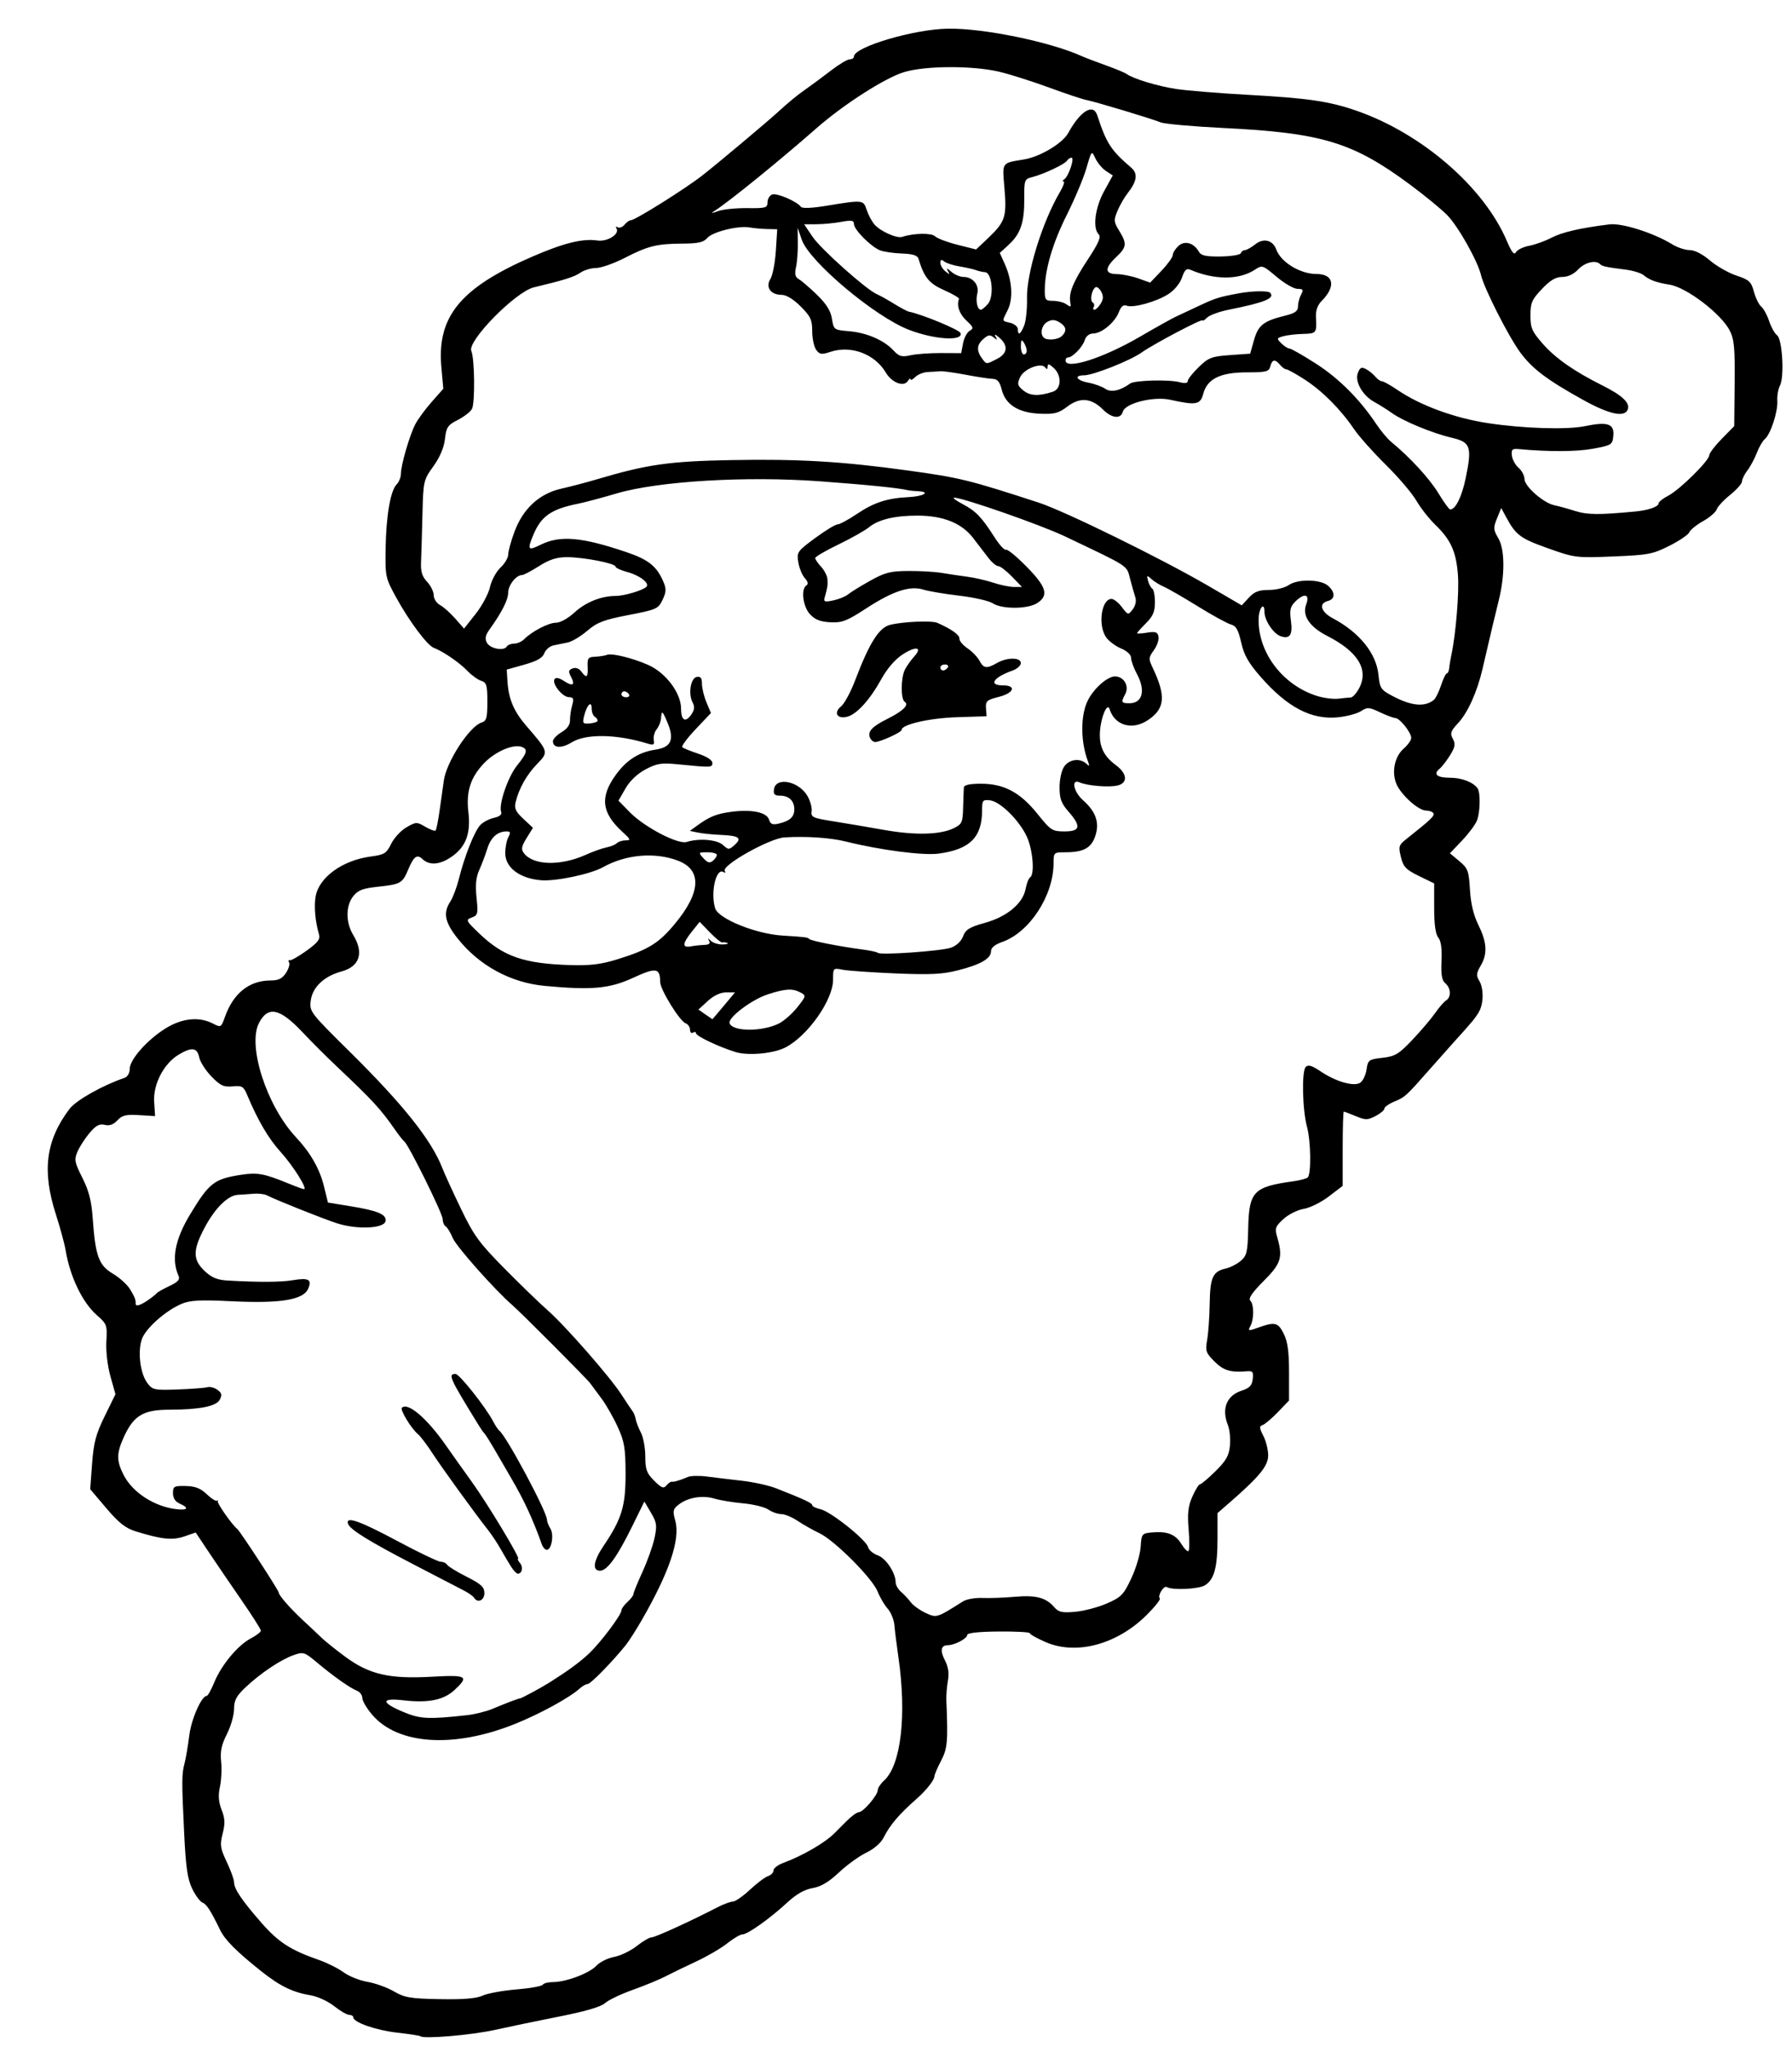<?xml version="1.0" encoding="UTF-8" standalone="no"?>
<!-- Created with Inkscape (http://www.inkscape.org/) -->

<svg
   xmlns:dc="http://purl.org/dc/elements/1.1/"
   xmlns:cc="http://creativecommons.org/ns#"
   xmlns:rdf="http://www.w3.org/1999/02/22-rdf-syntax-ns#"
   xmlns:svg="http://www.w3.org/2000/svg"
   xmlns="http://www.w3.org/2000/svg"
   xmlns:sodipodi="http://sodipodi.sourceforge.net/DTD/sodipodi-0.dtd"
   xmlns:inkscape="http://www.inkscape.org/namespaces/inkscape"
   id="svg2"
   version="1.1"
   inkscape:version="0.91 r13843"
   width="750.581"
   height="857.074"
   viewBox="0 0 750.581 857.074"
   sodipodi:docname="Santa_profile_BW.svg">
  <title
     id="title4451">Santa_profile_BW</title>
  <defs
     id="defs6" />
  <sodipodi:namedview
     pagecolor="#ffffff"
     bordercolor="#666666"
     borderopacity="1"
     objecttolerance="10"
     gridtolerance="10"
     guidetolerance="10"
     inkscape:pageopacity="0"
     inkscape:pageshadow="2"
     inkscape:window-width="1387"
     inkscape:window-height="967"
     id="namedview4"
     showgrid="false"
     fit-margin-top="12"
     fit-margin-left="20"
     fit-margin-right="4"
     fit-margin-bottom="4"
     inkscape:zoom="0.75785828"
     inkscape:cx="332.09109"
     inkscape:cy="480.21601"
     inkscape:window-x="0"
     inkscape:window-y="0"
     inkscape:window-maximized="0"
     inkscape:current-layer="svg2" />
  <path
     style="fill:#000000"
     d="m 176.036,852.644 c -0.25,-0.25 -4.604,-0.92 -9.674,-1.489 -8.885,-0.996 -18.401,-4.321 -18.401,-6.429 0,-0.559 -0.765,-1.017 -1.701,-1.017 -0.935,0 -3.763,-1.639 -6.284,-3.642 -2.521,-2.003 -6.894,-4.033 -9.719,-4.51 -7.689,-1.299 -12.896,-3.823 -20.759,-10.063 -10.383,-8.24 -15.269,-13.139 -17.315,-17.36 -3.916,-8.08 -5.672,-10.798 -7.41,-11.465 -0.995,-0.382 -2.926,-3.005 -4.29,-5.829 -1.951,-4.038 -2.667,-9.005 -3.351,-23.255 -1.062,-22.104 -1.045,-24.609 0.2,-29.354 0.54,-2.06 1.409,-7.204 1.929,-11.431 0.85,-6.904 5.134,-16.647 7.324,-16.66 0.459,-0.002 1.884,-2.557 3.167,-5.676 2.993,-7.278 9.87,-15.552 15.277,-18.378 2.329,-1.218 4.235,-2.687 4.235,-3.265 0,-0.578 -3.648,-6.322 -8.106,-12.765 -4.458,-6.443 -10.6,-15.454 -13.648,-20.023 l -5.541,-8.309 -4.77,1.643 c -4.969,1.712 -9.457,1.246 -20.311,-2.11 -4.304,-1.331 -7.103,-3.53 -12.339,-9.694 l -6.772,-7.973 0.793,-10.711 c 0.651,-8.793 1.599,-12.353 5.291,-19.885 l 4.497,-9.174 -2.108,-7.514 c -1.226,-4.371 -1.937,-10.489 -1.699,-14.627 0.392,-6.799 0.214,-7.284 -4.026,-11.007 -5.998,-5.266 -11.196,-16.077 -13.038,-27.115 -0.455,-2.73 -2.282,-9.47 -4.059,-14.979 -5.9,-18.288 -4.288,-30.943 5.626,-44.159 2.733,-3.643 13.636,-9.818 23.102,-13.084 1.265,-0.436 2.184,-2.016 2.184,-3.751 0,-3.935 7.411,-12.278 15.12,-17.022 6.873,-4.229 13.952,-4.944 19.672,-1.986 3.407,1.762 3.488,1.718 5.101,-2.809 3.53,-9.907 10.2,-15.209 19.133,-15.209 3.274,0 4.86,-0.78 6.417,-3.156 1.137,-1.736 1.722,-3.716 1.299,-4.4 -0.423,-0.684 -0.306,-1.092 0.26,-0.905 0.566,0.186 3.731,-1.605 7.034,-3.98 4.751,-3.417 5.845,-4.85 5.24,-6.861 -1.593,-5.294 -2.162,-11.899 -1.383,-16.054 1.485,-7.918 11.32,-14.986 23.008,-16.537 5.761,-0.764 6.614,-1.293 8.607,-5.337 1.217,-2.469 4.097,-5.574 6.4,-6.9 4.02,-2.314 4.337,-2.323 7.888,-0.225 2.035,1.202 3.976,1.91 4.313,1.573 0.337,-0.337 1.144,-4.464 1.793,-9.172 0.649,-4.707 1.397,-10.032 1.663,-11.832 1.167,-7.903 10.737,-22.603 15.75,-24.194 2.128,-0.676 2.477,-1.904 2.477,-8.732 0,-6.951 -0.325,-8.049 -2.596,-8.77 -1.428,-0.453 -4.096,-2.391 -5.929,-4.307 -3.224,-3.369 -10.097,-8.057 -13.943,-9.511 -2.713,-1.026 -10.245,-11.102 -15.654,-20.942 -4.56,-8.295 -4.678,-8.837 -4.498,-20.567 0.211,-13.746 2.034,-24.334 4.637,-26.937 0.981,-0.981 1.784,-3.002 1.784,-4.49 0,-3.558 3.554,-15.829 5.957,-20.566 1.045,-2.06 4.125,-6.273 6.844,-9.362 l 4.945,-5.617 -0.811,-9.045 c -1.902,-21.211 8.023,-33.253 38.165,-46.308 13.08,-5.665 21.003,-7.624 27.169,-6.719 4.23,0.621 9.473,-2.699 8.007,-5.07 -0.433,-0.701 -0.203,-0.913 0.512,-0.471 0.715,0.442 1.994,-0.033 2.842,-1.055 0.848,-1.022 2.016,-1.859 2.594,-1.859 1.834,0 22.966,-13.238 30.17,-18.9 6.381,-5.015 26.242,-21.662 31.066,-26.038 5.604,-5.084 8.291,-7.292 12.266,-10.074 2.382,-1.668 7.067,-5.139 10.41,-7.714 3.343,-2.575 6.871,-4.681 7.839,-4.681 0.968,0 1.76,-0.521 1.76,-1.157 0,-4.018 24.972,-11.437 39.32,-11.682 14.862,-0.253 42.837,5.489 56.172,11.53 1.373,0.622 5.86,2.337 9.971,3.81 4.111,1.473 8.043,3.102 8.738,3.619 2.655,1.975 12.825,5.072 20.612,6.277 4.463,0.691 18.225,1.813 30.583,2.493 24.654,1.357 33.636,2.671 44.938,6.575 27.427,9.472 53.471,31.961 63.09,54.477 2.092,4.897 3.119,6.176 3.876,4.823 0.566,-1.012 3.053,-2.22 5.526,-2.683 2.473,-0.464 6.672,-1.978 9.332,-3.364 4.482,-2.336 11.967,-4.064 24.279,-5.603 5.249,-0.656 18.56,3.574 26.361,8.378 2.141,1.318 5.422,2.397 7.291,2.397 2.074,0 5.37,1.687 8.454,4.327 2.78,2.38 7.774,5.23 11.098,6.334 5.35,1.777 6.189,2.552 7.323,6.762 0.704,2.615 2.09,5.427 3.08,6.249 0.99,0.821 2.478,3.555 3.308,6.075 0.83,2.52 2.315,5.174 3.301,5.898 2.232,1.64 3.135,17.544 1.201,21.152 -0.736,1.373 -1.227,4.221 -1.09,6.329 0.29,4.486 -2.827,14.023 -5.233,16.009 -0.919,0.759 -2.422,3.346 -3.34,5.749 -0.918,2.403 -2.69,5.709 -3.938,7.346 -1.248,1.637 -2.269,3.717 -2.269,4.622 0,0.905 -2.236,3.442 -4.969,5.639 -2.733,2.196 -5.267,4.931 -5.631,6.078 -0.364,1.147 -2.942,3.367 -5.73,4.933 -2.788,1.567 -5.38,3.66 -5.761,4.652 -0.381,0.992 -4.115,3.532 -8.299,5.644 -6.989,3.528 -8.9,3.892 -23.538,4.486 -15.631,0.634 -16.15,0.568 -27.5,-3.479 -11.441,-4.08 -13.31,-5.478 -17.372,-12.992 l -2.059,-3.809 -1.775,4.35 c -1.607,3.938 -1.551,4.729 0.589,8.357 2.717,4.604 2.782,15.435 0.156,25.93 -1.47,5.873 -3.37,13.892 -6.812,28.743 -2.216,9.563 -6.157,18.313 -10.2,22.647 -3.138,3.364 -3.455,4.306 -2.225,6.604 1.173,2.191 0.963,3.443 -1.148,6.859 -1.42,2.298 -3.412,4.867 -4.426,5.708 -2.773,2.302 -1.055,3.744 4.461,3.744 4.794,0 9.566,1.823 11.437,4.369 1.298,1.766 1.173,9.876 -0.208,13.508 -0.64,1.683 -3.453,5.467 -6.251,8.408 l -5.087,5.348 3.938,3.288 c 3.594,3 3.983,4.046 4.452,11.957 0.347,5.846 1.506,10.681 3.561,14.844 3.596,7.287 3.845,12.061 0.89,17.064 -1.766,2.99 -1.879,4.095 -0.624,6.105 1.933,3.096 1.973,9.313 0.082,12.868 -1.35,2.538 -2.861,4.37 -11.032,13.376 -1.716,1.892 -6.21,6.949 -9.986,11.239 -9.72,11.043 -10.056,11.348 -14.618,13.253 -2.259,0.944 -4.106,2.256 -4.106,2.915 0,0.66 -1.678,2.067 -3.728,3.127 -3.344,1.729 -4.197,1.732 -8.266,0.032 -2.496,-1.043 -4.75,-1.896 -5.009,-1.896 -0.259,0 -0.472,6.996 -0.472,15.546 l 0,15.546 -5.82,4.444 c -3.201,2.444 -7.919,4.779 -10.485,5.19 -2.566,0.41 -6.383,2.315 -8.482,4.232 -3.464,3.164 -3.707,3.873 -2.622,7.654 2.425,8.456 1.638,10.987 -5.7,18.325 -4.704,4.704 -6.489,7.301 -5.617,8.173 1.615,1.615 1.656,7.726 0.072,10.685 -1.129,2.11 -0.912,2.148 3.433,0.597 6.887,-2.458 8.17,-2.132 10.568,2.686 1.615,3.245 2.184,7.454 2.184,16.144 l 0,11.755 -4.681,4.866 c -2.575,2.676 -5.457,5.112 -6.406,5.413 -1.43,0.453 -1.376,1.222 0.312,4.486 1.121,2.167 2.037,5.856 2.037,8.197 0,4.415 -3.6,8.826 -16.077,19.696 l -5.144,4.482 0,10.623 c 0,12.094 -1.361,17.176 -5.251,19.605 -2.606,1.628 -13.723,2.141 -15.993,0.738 -1.263,-0.781 -4,3.689 -2.92,4.769 0.393,0.393 -2.022,3.449 -5.365,6.793 -12.501,12.501 -29.633,17.11 -42.559,11.451 -3.604,-1.578 -6.553,-3.239 -6.553,-3.689 0,-0.451 -5.898,-0.767 -13.107,-0.702 -8.551,0.077 -13.107,0.59 -13.107,1.478 -1.3e-4,1.477 -5.29,4.257 -8.099,4.257 -2.92,0 -3.339,2.227 -1.197,6.37 1.395,2.697 1.784,5.376 1.231,8.462 -0.445,2.484 -0.74,6.201 -0.654,8.261 0.722,17.387 0.481,20.121 -2.234,25.33 -1.528,2.931 -2.778,5.867 -2.778,6.525 0,1.499 -3.455,5.874 -7.309,9.255 -7.418,6.509 -11.337,11.096 -13.912,16.283 -1.128,2.272 -4.023,4.805 -7.281,6.369 -2.975,1.428 -8.138,5.165 -11.475,8.304 -4.28,4.027 -7.533,5.955 -11.048,6.549 -3.387,0.572 -6.785,2.51 -10.612,6.051 -7.192,6.655 -16.565,13.323 -18.728,13.323 -0.923,0 -3.808,1.693 -6.411,3.761 -2.603,2.069 -8.438,5.48 -12.966,7.58 -4.528,2.1 -10.318,4.906 -12.866,6.234 -2.548,1.328 -8.727,3.876 -13.731,5.661 -5.004,1.786 -10.237,4.29 -11.63,5.565 -1.641,1.503 -8.226,3.443 -18.724,5.516 -8.906,1.759 -21.248,4.321 -27.427,5.693 -9.875,2.193 -29.961,3.884 -31.218,2.627 z m 26.122,-17 c 2.116,-0.958 8.485,-2.122 14.153,-2.586 5.668,-0.464 10.616,-1.347 10.996,-1.961 0.38,-0.615 2.323,-1.118 4.318,-1.118 5.443,0 15.233,-3.688 18.154,-6.839 1.419,-1.531 4.769,-3.195 7.445,-3.696 2.675,-0.502 6.931,-2.55 9.458,-4.551 2.526,-2.001 5.334,-3.638 6.238,-3.638 1.503,0 16.277,-6.745 27.578,-12.591 2.539,-1.313 5.441,-2.388 6.449,-2.388 1.008,0 4.24,-2.245 7.183,-4.989 2.943,-2.744 6.36,-5.31 7.594,-5.701 1.234,-0.392 2.244,-1.449 2.244,-2.349 0,-0.9 1.826,-2.313 4.057,-3.14 8.192,-3.035 17.464,-8.414 21.533,-12.49 0.687,-0.688 2.933,-2.944 4.993,-5.013 2.06,-2.069 4.397,-3.763 5.194,-3.764 1.819,-10e-4 7.913,-7.137 7.913,-9.266 0,-0.871 1.17,-2.642 2.6,-3.936 7.126,-6.449 9.566,-27.331 6.041,-51.71 -0.744,-5.149 -1.505,-11.203 -1.69,-13.452 -0.185,-2.25 -1.453,-5.339 -2.817,-6.865 -1.364,-1.526 -3.25,-4.741 -4.191,-7.144 -2.177,-5.563 -18.06,-21.477 -24.425,-24.473 -2.668,-1.256 -6.755,-3.566 -9.083,-5.133 -2.327,-1.567 -5.432,-2.849 -6.9,-2.849 -1.468,0 -3.878,-0.847 -5.356,-1.882 -1.478,-1.035 -6.237,-2.21 -10.576,-2.61 -4.339,-0.4 -9.751,-1.294 -12.027,-1.986 -4.959,-1.509 -11.056,-0.506 -14.885,2.448 -2.508,1.935 -2.662,2.641 -1.499,6.849 2.145,7.756 -2.499,21.513 -14.02,41.531 -2.382,4.14 -5.415,8.879 -6.739,10.531 -5.437,6.784 -14.713,16.27 -15.909,16.27 -0.705,0 -2.234,0.863 -3.399,1.917 -4.267,3.862 -16.806,10.706 -27.278,14.89 -25.496,10.186 -48.85,8.652 -59.611,-3.915 -2.25,-2.628 -4.113,-5.779 -4.138,-7.002 -0.026,-1.223 -1.03,-2.599 -2.231,-3.057 -2.827,-1.079 -9.791,-5.995 -16.751,-11.823 -5.269,-4.413 -5.714,-4.552 -9.831,-3.088 -5.428,1.931 -13.894,7.609 -20.115,13.492 -3.857,3.648 -4.794,5.425 -4.794,9.091 0,2.506 -1.35,7.221 -2.999,10.476 -2.283,4.506 -2.858,7.252 -2.41,11.505 0.324,3.073 0.097,7.833 -0.505,10.58 -0.79,3.603 -0.594,6.28 0.704,9.616 1.419,3.647 1.511,5.755 0.438,9.981 -1.206,4.752 -1.013,6.092 1.706,11.839 1.686,3.564 3.066,7.378 3.066,8.474 0,2.812 3.158,7.505 11.41,16.958 7.149,8.189 12.215,11.467 24.166,15.636 3.433,1.198 8.076,3.524 10.318,5.171 2.242,1.647 6.736,3.44 9.986,3.985 3.25,0.545 8.226,2.34 11.057,3.988 4.506,2.624 6.901,3.03 19.245,3.258 9.885,0.183 15.249,-0.259 17.946,-1.481 z m -6.523,-117.432 c 3.221,-0.354 7.996,-1.539 10.61,-2.632 6.184,-2.585 10.837,-4.351 11.619,-4.409 0.663,-0.049 8.961,-4.534 12.34,-6.669 7.818,-4.941 12.591,-8.44 16.432,-12.044 4.863,-4.562 13.669,-16.271 13.669,-18.174 0,-0.66 1.123,-2.216 2.497,-3.459 1.373,-1.243 2.497,-2.72 2.497,-3.283 0,-0.563 1.702,-4.74 3.782,-9.281 2.08,-4.542 4.356,-10.934 5.058,-14.205 1.126,-5.252 0.953,-6.494 -1.485,-10.627 l -2.761,-4.679 -5.125,10.427 c -6.278,12.774 -10.457,18.541 -13.435,18.541 -3.375,0 -2.807,-4.061 1.451,-10.369 7.638,-11.318 9.263,-16.632 9.234,-30.2 -0.023,-10.767 -0.475,-13.467 -3.29,-19.644 -1.795,-3.939 -4.842,-9.275 -6.772,-11.857 -1.93,-2.583 -4.07,-5.472 -4.757,-6.421 -1.36,-1.88 -28.873,-29.48 -32.634,-32.739 -7.242,-6.273 -23.41,-24.467 -24.889,-28.006 -0.952,-2.279 -2.301,-4.496 -2.998,-4.927 -0.697,-0.431 -1.267,-1.821 -1.267,-3.09 0,-2.285 -14.327,-31.247 -16.067,-32.481 -0.498,-0.353 -2.274,-2.607 -3.947,-5.01 -6.005,-8.621 -9.384,-12.287 -24.327,-26.389 -4.104,-3.873 -10.632,-10.396 -14.507,-14.497 -9.404,-9.95 -14.344,-10.965 -18.091,-3.719 -4.918,9.511 3.244,34.749 15.46,47.801 6.158,6.579 9.975,13.28 11.785,20.685 l 1.638,6.701 9.362,1.527 c 11.658,1.902 15.284,3.448 14.744,6.288 -0.585,3.076 -11.979,3.573 -20.266,0.884 -6.062,-1.967 -25.493,-9.72 -29.442,-11.748 -1.036,-0.532 -3.564,-0.822 -5.617,-0.644 -2.053,0.178 -4.953,0.379 -6.446,0.447 -4.176,0.191 -9.575,5.482 -13.931,13.653 -5.073,9.518 -5.085,13.496 -0.057,18.242 2.972,2.805 5.267,3.756 9.674,4.008 13.075,0.749 22.299,0.701 27.265,-0.141 6.675,-1.132 8.172,-0.269 6.375,3.674 -2.085,4.575 -11.69,6.122 -31.908,5.138 -13.177,-0.642 -17.426,-0.429 -20.958,1.046 -6.792,2.838 -15.283,10.405 -16.786,14.961 -1.753,5.313 -0.62,14.228 2.311,18.183 2.193,2.958 2.857,3.101 12.782,2.747 5.758,-0.206 11.341,-0.63 12.407,-0.942 1.066,-0.312 2.963,0.181 4.215,1.097 1.826,1.335 2.009,2.166 0.923,4.195 -1.453,2.715 -8.547,4.106 -21.038,4.127 -11.006,0.018 -15.006,2.425 -19.128,11.506 -3.074,6.774 -3.088,9.892 -0.071,15.805 3.773,7.395 12.934,13.309 22.239,14.356 4.704,0.529 5.292,-0.579 1.248,-2.353 -1.835,-0.805 -2.809,-2.314 -2.809,-4.353 0,-2.859 0.447,-3.111 5.338,-3.01 3.992,0.082 6.217,0.952 8.824,3.45 1.917,1.837 3.869,3.051 4.336,2.698 0.467,-0.353 0.584,-0.282 0.259,0.157 -0.51,0.69 5.953,9.921 8.181,11.684 1.215,0.961 17.376,25.745 17.376,26.647 0,1.174 4.936,6.78 10.489,11.914 2.679,2.477 6.05,5.649 7.49,7.049 1.44,1.4 5.911,4.975 9.937,7.945 9.977,7.361 18.475,9.324 36.059,8.326 14.87,-0.843 15.874,-0.267 9.656,5.541 -4.515,4.217 -11.022,5.534 -21.399,4.33 -9.605,-1.115 -9.503,0.975 0.244,5.001 6.862,2.834 10.274,2.991 26.405,1.217 z m 2.93,-49.181 c -0.397,-0.643 -2.256,-1.966 -4.131,-2.939 -1.874,-0.973 -11.272,-5.848 -20.884,-10.832 -19.074,-9.891 -26.992,-14.793 -27.782,-17.203 -1.084,-3.306 4.813,-1.248 20.567,7.178 8.986,4.806 17.201,8.738 18.256,8.738 1.055,0 2.273,0.574 2.707,1.276 0.434,0.702 4.118,2.957 8.187,5.011 6.047,3.052 7.399,4.302 7.399,6.838 0,3.071 -2.833,4.339 -4.32,1.933 z m 15.588,-12.874 c -0.998,-1.545 -2.959,-4.848 -4.357,-7.34 -1.398,-2.492 -3.812,-6.143 -5.363,-8.114 -5.742,-7.291 -19.471,-26.247 -23.426,-32.347 -2.245,-3.462 -4.975,-7.036 -6.066,-7.942 -2.697,-2.238 -7.452,-10.075 -6.62,-10.908 2.474,-2.474 10.491,4.349 18.362,15.625 2.696,3.863 7.542,10.674 10.769,15.137 6.617,9.152 20.672,32.455 19.575,32.455 -0.394,0 -0.038,0.818 0.792,1.818 1.446,1.742 0.854,4.424 -0.976,4.424 -0.481,0 -1.691,-1.264 -2.69,-2.809 z m 12.837,-9.362 c -3.868,-10.8 -7.424,-18.485 -12.85,-27.774 -0.602,-1.03 -3.205,-5.524 -5.786,-9.986 -2.581,-4.463 -5.008,-8.395 -5.393,-8.738 -0.385,-0.343 -1.393,-1.748 -2.24,-3.121 -12.477,-20.232 -13.21,-21.845 -9.92,-21.845 1.626,0 12.652,13.921 15.818,19.972 0.898,1.716 2.018,3.402 2.49,3.745 2.928,2.133 19.99,34.007 19.99,37.343 0,0.763 0.644,2.418 1.431,3.678 1.58,2.53 0.511,8.909 -1.494,8.909 -0.695,0 -1.616,-0.983 -2.046,-2.184 z m 176.373,23.768 c 1.445,-0.914 5.096,-1.557 8.114,-1.43 3.017,0.127 9.095,-0.091 13.505,-0.486 8.827,-0.789 13.076,0.306 16.5,4.254 1.905,2.197 3.293,2.515 8.843,2.029 3.621,-0.317 9.589,-1.886 13.262,-3.486 6.045,-2.633 7.019,-3.631 10.254,-10.503 1.966,-4.177 3.735,-10.121 3.931,-13.211 0.342,-5.39 0.527,-5.634 4.586,-6.021 6.471,-0.618 9.985,0.736 12.457,4.802 1.24,2.039 2.589,3.372 2.999,2.962 0.41,-0.41 0.426,-4.543 0.037,-9.185 -0.553,-6.597 -0.21,-9.568 1.572,-13.606 1.254,-2.841 2.7,-5.166 3.214,-5.166 0.514,0 3.43,-2.46 6.48,-5.467 4.451,-4.388 5.643,-6.497 6.043,-10.691 0.274,-2.873 -0.105,-6.733 -0.842,-8.576 -2.762,-6.906 -0.555,-12.424 5.79,-14.475 3.269,-1.057 4.296,-2.139 4.608,-4.854 0.344,-2.994 -0.013,-3.457 -2.497,-3.239 -6.737,0.594 -9.759,-0.321 -13.536,-4.098 -3.604,-3.604 -3.883,-4.428 -3.061,-9.05 0.497,-2.797 0.974,-9.633 1.06,-15.191 0.171,-11.003 1.307,-13.482 6.738,-14.693 1.873,-0.418 4.696,-1.861 6.274,-3.208 2.555,-2.181 2.897,-3.674 3.121,-13.648 0.347,-15.438 2.204,-17.365 18.976,-19.688 2.746,-0.38 5.426,-1.097 5.955,-1.592 1.513,-1.417 1.322,-15.158 -0.295,-21.161 -1.957,-7.269 -2.294,-23.37 -0.526,-25.14 1.021,-1.022 2.641,-0.541 6.109,1.812 6.384,4.332 13.962,6.544 16.647,4.859 1.138,-0.714 2.349,-3.206 2.692,-5.538 0.593,-4.028 0.926,-4.274 6.669,-4.934 5.311,-0.61 6.828,-1.519 12.503,-7.49 3.552,-3.737 7.825,-8.761 9.496,-11.164 1.671,-2.403 3.768,-4.818 4.661,-5.367 2.216,-1.363 2.043,-5.213 -0.321,-7.175 -1.457,-1.21 -1.857,-3.553 -1.596,-9.366 0.233,-5.182 -0.22,-8.436 -1.364,-9.815 -1.146,-1.38 -1.712,-5.47 -1.712,-12.356 l 0,-10.293 -6.366,-3.099 c -5.45,-2.653 -6.538,-3.794 -7.56,-7.92 -1.114,-4.498 -0.947,-5.017 2.497,-7.743 10.052,-7.958 11.748,-9.581 11.105,-10.621 -0.383,-0.62 -1.767,-1.127 -3.076,-1.127 -3.207,0 -10.533,-6.599 -12.441,-11.208 -2.067,-4.991 -0.699,-11.461 3.127,-14.787 1.707,-1.484 3.104,-3.469 3.104,-4.411 0,-2.277 -4.786,-8.279 -6.644,-8.333 -0.808,-0.023 -3.717,-1.111 -6.463,-2.418 -4.531,-2.156 -5.263,-2.2 -7.913,-0.48 -1.606,1.042 -5.924,2.205 -9.596,2.584 -11.158,1.152 -21.324,-4.172 -32.552,-17.046 -5.043,-5.782 -6.891,-9.061 -8.065,-14.307 -1.174,-5.244 -2.141,-6.961 -4.216,-7.482 -1.481,-0.372 -7.72,-3.785 -13.865,-7.586 -6.145,-3.801 -12.575,-7.508 -14.29,-8.239 -1.715,-0.731 -4.063,-2.184 -5.218,-3.23 -1.912,-1.73 -2.038,-1.665 -1.412,0.73 0.378,1.447 1.182,2.936 1.786,3.309 0.604,0.373 1.098,2.935 1.098,5.694 0,3.908 -0.827,5.842 -3.745,8.76 -2.06,2.06 -3.745,3.947 -3.745,4.194 0,0.247 1.912,0.139 4.25,-0.24 3.462,-0.562 4.34,-0.258 4.739,1.639 0.269,1.281 -0.6,3.839 -1.932,5.685 -2.265,3.141 -2.294,3.623 -0.451,7.508 5.644,11.894 5.081,17.197 -2.333,21.979 -6.454,4.163 -13.676,1.984 -15.76,-4.755 -0.923,-2.986 -3.545,2.928 -4.025,9.078 -0.494,6.331 1.454,10.535 6.652,14.361 4.732,3.483 5.091,7.41 0.775,8.493 -3.548,0.891 -12.721,0.158 -15.945,-1.274 -3.711,-1.648 -2.643,3.862 1.456,7.514 5.365,4.781 6.926,9.336 5.096,14.88 -1.677,5.081 -4.936,6.861 -12.563,6.861 -4.84,0 -4.912,0.068 -4.931,4.681 -0.055,13.547 -10.082,28.87 -21.514,32.876 -3.036,1.064 -4.681,2.419 -4.681,3.858 0,3.084 -4.267,5.565 -13.745,7.993 -6.544,1.676 -11.561,1.929 -26.197,1.321 -9.956,-0.414 -19.928,-1.108 -22.159,-1.541 -4.031,-0.784 -4.057,-0.756 -4.057,4.189 0,8.475 -10.618,23.553 -19.972,28.361 -4.992,2.566 -15.586,3.538 -20.865,1.914 -7.015,-2.157 -16.583,-6.702 -16.583,-7.876 0,-0.565 -0.562,-0.68 -1.248,-0.256 -0.687,0.424 -1.248,-0.122 -1.248,-1.214 0,-1.092 -0.835,-2.306 -1.856,-2.697 -2.517,-0.966 -10.622,-14.114 -10.646,-17.27 -0.045,-5.956 -1.691,-6.215 -11.322,-1.775 -9.874,4.551 -17.267,5.231 -36.931,3.399 -14.429,-1.345 -27.608,-8.523 -36.65,-19.962 -5.332,-6.746 -6.088,-10.638 -2.985,-15.374 1.082,-1.652 2.711,-5.985 3.619,-9.63 2.31,-9.271 6.418,-19.634 8.848,-22.318 1.128,-1.247 3.718,-2.633 5.755,-3.08 2.351,-0.516 3.474,-1.412 3.074,-2.453 -1.17,-3.048 2.793,-14.676 6.628,-19.448 4.248,-5.286 4.642,-6.799 2.032,-7.801 -3.577,-1.373 -11.285,1.972 -15.945,6.921 -5.622,5.969 -7.459,11.8 -6.443,20.448 1.04,8.85 -1.076,14.475 -6.987,18.572 -4.979,3.451 -9.335,3.79 -12.324,0.961 -2.212,-2.093 -3.613,-1.043 -5.896,4.422 -2.407,5.762 -3.164,6.191 -12.713,7.214 -6.346,0.68 -8.345,1.45 -10.338,3.983 -3.183,4.047 -3.17,11.003 0.031,16.253 4.552,7.465 2.689,13.191 -4.962,15.252 -7.252,1.953 -12.126,6.573 -12.845,12.176 -0.59,4.602 -0.296,4.987 16.445,21.537 22.382,22.127 34.14,36.916 38.704,48.682 0.932,2.403 4.45,10.087 7.817,17.077 5.374,11.155 7.602,14.205 18.24,24.967 6.665,6.742 14.71,14.526 17.878,17.298 7.386,6.461 26.234,27.961 31.04,35.407 2.036,3.156 4.139,6.299 4.672,6.986 0.533,0.687 1.127,2.201 1.32,3.366 0.193,1.165 1.173,3.692 2.177,5.617 1.004,1.925 1.829,6.405 1.833,9.957 0.006,5.49 0.563,7.013 3.713,10.162 3.031,3.031 3.961,3.396 5.113,2.008 0.774,-0.933 1.775,-1.648 2.224,-1.589 0.449,0.059 1.238,-0.029 1.753,-0.196 0.515,-0.167 1.357,-0.423 1.872,-0.568 0.515,-0.145 1.912,-0.694 3.104,-1.219 1.192,-0.525 4.843,-0.605 8.114,-0.176 3.27,0.429 9.878,1.224 14.684,1.767 4.806,0.543 11.266,1.983 14.355,3.201 11.704,4.612 14.979,6.148 14.979,7.023 0,0.496 1.545,1.248 3.433,1.669 4.261,0.951 19.139,12.776 19.943,15.85 0.325,1.244 2.153,2.807 4.061,3.472 3.433,1.197 7.514,7.359 7.514,11.344 0,1.115 1.034,2.913 2.298,3.995 1.264,1.082 3.09,3.033 4.057,4.334 0.967,1.302 3.725,3.288 6.127,4.414 4.681,2.194 4.647,2.204 15.734,-4.805 z M 61.865,544.51 c 1.698,-1.162 3.367,-2.483 3.71,-2.936 0.343,-0.453 2.761,-1.828 5.372,-3.055 3.567,-1.676 4.523,-2.731 3.845,-4.241 -3.091,-6.881 -1.531,-15.212 4.818,-25.728 7.969,-13.199 10.07,-14.846 21.153,-16.584 6.986,-1.095 9.812,-0.59 19.968,3.576 3.217,1.319 6.177,2.399 6.579,2.399 1.621,0 -4.501,-9.75 -9.797,-15.603 -5.128,-5.668 -9.543,-13.195 -14.023,-23.908 -1.469,-3.512 -2.123,-3.891 -6.077,-3.524 -3.731,0.347 -5.131,-0.309 -8.859,-4.147 -2.435,-2.508 -4.74,-6.118 -5.121,-8.023 -0.824,-4.12 -3.193,-4.403 -8.708,-1.04 -6.165,3.759 -10.619,12.379 -10.156,19.653 l 0.383,6.01 -6.678,-0.413 c -5.494,-0.34 -7.109,0.049 -9.107,2.194 -1.668,1.791 -3.33,2.381 -5.307,1.885 -2.214,-0.556 -3.683,0.234 -6.372,3.423 -1.922,2.28 -4.197,5.815 -5.057,7.854 -1.402,3.326 -1.188,4.453 2.076,10.917 2.733,5.415 3.808,9.617 4.32,16.887 1.115,15.855 2.541,19.762 8.492,23.266 2.833,1.668 6.109,4.676 7.28,6.683 1.953,3.346 2.239,4.107 2.239,5.943 0,1.192 1.958,0.612 5.027,-1.488 z M 326.243,428.584 c 2.122,-1.059 5.589,-4.111 7.706,-6.783 3.71,-4.684 3.759,-4.905 1.384,-6.177 -3.392,-1.815 -6.28,-1.659 -13.714,0.742 -6.749,2.18 -16.803,9.766 -16.027,12.093 1.189,3.566 13.602,3.641 20.651,0.124 z m -23.075,-7.413 4.695,-5.617 -3.73,0 c -2.366,0 -5.169,1.314 -7.665,3.594 l -3.935,3.594 2.888,2.023 c 1.588,1.113 2.925,2.023 2.97,2.023 0.045,0 2.195,-2.528 4.777,-5.617 z M 258.433,401.749 c 13.13,-4.062 17.409,-6.694 24.253,-14.919 10.914,-13.115 11.384,-22.558 1.316,-26.416 -9.663,-3.703 -21.874,-2.644 -31.455,2.728 -5.139,2.881 -19.65,5.942 -25.866,5.456 -8.948,-0.699 -15.057,-5.291 -15.057,-11.319 0,-2.367 0.581,-5.389 1.292,-6.717 1.027,-1.92 0.883,-2.414 -0.706,-2.414 -3.814,0 -6.635,2.502 -8.083,7.168 -0.801,2.58 -2.32,6.609 -3.377,8.953 -1.387,3.077 -1.708,6.302 -1.155,11.592 0.708,6.77 0.555,7.407 -1.995,8.35 -2.638,0.976 -2.498,1.273 3.16,6.694 10.095,9.672 18.678,12.634 38.326,13.227 8.051,0.243 12.718,-0.332 19.348,-2.384 z m 139.856,-4.904 c 2.318,-0.809 4.302,-2.668 5.098,-4.776 1.076,-2.851 2.669,-3.832 9.16,-5.636 9.268,-2.577 15.885,-8.103 17.034,-14.226 0.424,-2.263 1.27,-4.422 1.879,-4.798 2.015,-1.245 1.148,-11.711 -1.424,-17.182 -3.227,-6.866 -11.154,-14.639 -15.404,-15.106 -3.024,-0.332 -3.286,0.009 -3.286,4.274 0,11.188 -5.116,16.279 -18.132,18.045 -6.486,0.88 -24.418,-1.444 -38.871,-5.038 -6.527,-1.623 -16.528,-2.301 -25.76,-1.748 -6.215,0.373 -26.443,11.727 -25.014,14.041 0.462,0.748 0.218,0.947 -0.566,0.462 -3.087,-1.908 -5.502,8.749 -3.448,15.219 1.388,4.372 17.046,10.706 28.158,11.389 9.587,0.59 10.633,0.723 11.234,1.432 0.652,0.769 12.809,3.163 22.469,4.424 3.089,0.403 5.898,1.019 6.241,1.369 1.041,1.061 26.569,-0.727 30.633,-2.146 z m -103.27,-1.17 c 1.929,-0.062 2.591,-0.609 2.001,-1.653 -0.705,-1.248 -0.545,-1.248 0.8,0 0.925,0.858 3.113,1.516 4.864,1.462 1.751,-0.054 2.621,-0.335 1.935,-0.624 -0.687,-0.289 -1.617,-0.385 -2.067,-0.214 -0.451,0.172 -2.773,-1.7 -5.161,-4.159 l -4.342,-4.471 -3.265,4.092 c -4.005,5.019 -4.142,6.87 -0.456,6.183 1.545,-0.288 4.106,-0.565 5.691,-0.616 z M 245.326,357.946 c 3.089,-1.386 7.021,-2.787 8.738,-3.113 1.716,-0.326 3.654,-1.121 4.307,-1.766 0.652,-0.645 2.322,-1.174 3.711,-1.174 2.214,0 2.046,-0.438 -1.368,-3.556 -8.765,-8.006 -9.529,-14.562 -2.783,-23.875 4.539,-6.266 9.689,-9.52 16.739,-10.577 6.436,-0.965 7.871,-4.198 4.959,-11.168 -2.179,-5.214 -2.493,-5.432 -2.759,-1.903 -0.108,1.428 -0.929,3.48 -1.826,4.561 -0.897,1.08 -1.441,3.08 -1.21,4.443 0.352,2.078 -0.051,2.333 -2.497,1.578 -12.994,-4.014 -25.9,-4.234 -31.872,-0.543 -4.297,2.656 -7.868,2.444 -7.868,-0.468 0,-0.903 1.626,-2.603 3.613,-3.777 2.348,-1.387 3.587,-3.12 3.537,-4.95 -0.042,-1.549 0.359,-4.36 0.891,-6.248 0.804,-2.854 0.576,-3.439 -1.353,-3.472 -2.723,-0.046 -7.187,-5.634 -6.016,-7.529 0.528,-0.854 1.882,-0.6 3.92,0.735 3.735,2.447 4.856,1.756 2.944,-1.816 -1.146,-2.141 -1.017,-2.77 0.704,-3.43 1.277,-0.49 2.704,0.009 3.624,1.267 2.228,3.047 2.881,2.563 2.675,-1.982 -0.162,-3.569 0.211,-4.072 3.107,-4.181 1.81,-0.068 4.089,-0.43 5.064,-0.804 2.028,-0.778 10.797,1.39 17.235,4.261 7.392,3.297 13.731,11.771 13.731,18.357 0,4.844 1.82,5.913 4.224,2.48 1.391,-1.986 1.561,-3.341 0.635,-5.072 -1.932,-3.611 -0.884,-10.265 1.694,-10.753 1.627,-0.308 2.184,0.416 2.184,2.838 0,1.789 0.848,5.281 1.884,7.761 l 1.884,4.508 -6.39,6.757 c -3.515,3.716 -6.042,7.105 -5.616,7.531 0.426,0.426 3.437,1.658 6.691,2.738 3.554,1.18 5.917,2.711 5.917,3.836 0,1.99 -0.293,2.003 -14.355,0.617 -7.02,-0.692 -8.853,-0.409 -13.601,2.1 -3.46,1.828 -6.576,4.785 -8.432,8 l -2.944,5.1 4.826,4.923 c 6.082,6.205 20.135,13.531 23.752,12.383 5.132,-1.629 12.68,-1.008 15.173,1.248 2.343,2.121 2.552,2.118 4.972,-0.072 3.146,-2.847 1.772,-3.798 -5.968,-4.132 -3.256,-0.141 -7.48,-0.574 -9.386,-0.963 l -3.466,-0.708 2.85,-2.078 c 5.37,-3.915 8.239,-5.085 14.514,-5.917 8.501,-1.128 14.816,0.176 15.795,3.261 0.615,1.938 1.486,2.287 4.127,1.657 4.642,-1.107 6.468,-2.795 6.468,-5.975 0,-3.542 -2.264,-5.714 -5.954,-5.714 -2.322,0 -2.872,-0.58 -2.559,-2.696 0.782,-5.287 10.323,-3.413 13.958,2.742 1.208,2.046 2.022,4.952 1.808,6.458 -0.356,2.504 0.412,2.866 8.973,4.225 5.149,0.817 14.698,2.436 21.221,3.598 13.116,2.336 23.626,2.086 29.334,-0.698 3.441,-1.678 3.759,-2.381 3.924,-8.664 0.099,-3.761 0.239,-7.54 0.312,-8.398 0.089,-1.048 2.444,-1.56 7.173,-1.56 9.662,0 16.439,3.628 23.707,12.689 5.506,6.864 6.153,7.283 11.264,7.283 6.668,0 7.098,-2.13 1.677,-8.304 -3.035,-3.457 -3.745,-5.387 -3.745,-10.185 0,-3.338 0.848,-7.13 1.943,-8.694 2.14,-3.055 6.607,-3.643 9.225,-1.214 1.383,1.283 1.513,1.117 0.73,-0.936 -3.157,-8.282 -3.163,-19.468 -0.013,-25.615 2.582,-5.037 8.183,-9.96 11.333,-9.96 3.724,0 6.076,4.065 4.287,7.408 -1.84,3.438 -1.662,3.827 1.755,3.827 5.476,0 6.867,-5.305 3.189,-12.167 -1.37,-2.556 -2.49,-5.631 -2.49,-6.834 0,-1.302 -1.7,-2.897 -4.206,-3.943 -2.313,-0.967 -5.122,-3.065 -6.241,-4.663 -3.55,-5.069 -1.994,-16.082 2.273,-16.082 0.948,0 2.895,1.545 4.325,3.433 2.566,3.387 2.627,3.399 4.533,0.936 1.146,-1.481 1.599,-3.512 1.114,-4.993 -0.45,-1.373 -1.447,-4.882 -2.215,-7.797 -1.527,-5.796 0.139,-4.712 -27.386,-17.814 -10.079,-4.798 -42.989,-16.279 -46.295,-16.151 -0.783,0.03 0.788,1.221 3.491,2.646 5.581,2.942 7.972,5.42 13.357,13.844 2.087,3.264 4.261,5.647 4.83,5.294 0.57,-0.352 4.452,2.829 8.627,7.07 8.373,8.504 9.421,12.046 4.515,15.261 -3.931,2.576 -14.773,2.646 -18.627,0.121 -1.591,-1.042 -7.89,-2.479 -13.999,-3.193 -6.109,-0.714 -12.899,-1.86 -15.089,-2.546 -5.632,-1.765 -12.793,0.593 -24.032,7.914 -8.061,5.25 -10.041,6.013 -14.957,5.758 -4.165,-0.216 -6.416,-1.102 -8.497,-3.348 -2.987,-3.223 -3.905,-10.617 -1.501,-12.102 0.878,-0.543 0.648,-1.574 -0.677,-3.04 -1.104,-1.22 -2.33,-4.206 -2.724,-6.636 -0.689,-4.247 -0.415,-4.641 7.056,-10.141 4.275,-3.147 8.498,-5.722 9.383,-5.722 0.885,0 4.515,-1.955 8.066,-4.345 7.178,-4.83 12.702,-6.635 21.641,-7.071 6.356,-0.31 9.471,-2.207 4.058,-2.471 -1.757,-0.086 -3.616,-0.26 -4.131,-0.387 -3.907,-0.965 -16.913,-2.29 -36.961,-3.764 -30.98,-2.278 -67.773,-0.082 -85.241,5.089 -6.077,1.799 -13.296,3.722 -16.043,4.273 -11.292,2.267 -15.528,5.204 -18.8,13.034 -2.647,6.335 -2.292,6.808 3.103,4.139 8.101,-4.008 17.262,-3.203 35.997,3.164 9.179,3.119 12.623,5.904 15.405,12.457 1.215,2.863 1.14,4.265 -0.401,7.49 -1.798,3.761 -2.538,4.091 -14.232,6.341 -10.369,1.995 -13.125,3.047 -17.294,6.6 -2.728,2.324 -6.379,4.521 -8.114,4.882 -1.735,0.361 -4.442,0.919 -6.017,1.239 -1.574,0.321 -3.313,1.799 -3.862,3.286 -0.72,1.947 -3.061,3.282 -8.372,4.776 l -7.372,2.073 0.307,4.827 c 0.481,7.569 2.643,12.66 8.009,18.86 9.271,10.712 9.295,10.797 4.422,15.815 -4.37,4.5 -7.545,10.128 -8.994,15.94 -0.661,2.654 -0.049,3.997 3.21,7.042 l 4.027,3.763 -2.657,4.299 c -2.169,3.51 -2.375,4.672 -1.121,6.329 3.887,5.138 15.285,5.441 25.877,0.688 z m 119.031,-49.134 c -0.988,-2.574 0.942,-4.605 7.479,-7.87 6.416,-3.204 9.078,-5.844 7.116,-7.056 -1.738,-1.074 -1.675,-10.102 0.095,-13.538 0.772,-1.5 2.5,-3.931 3.839,-5.403 3.655,-4.019 0.793,-4.541 -4.847,-0.883 -3.1,2.01 -6.433,5.869 -8.86,10.257 -4.856,8.78 -10.33,14.805 -14.373,15.82 -4.189,1.051 -5.786,-1.706 -2.52,-4.35 1.376,-1.114 3.993,-5.938 5.815,-10.72 6.073,-15.938 10.062,-22.278 14.742,-23.428 5.535,-1.361 17.428,-1.855 19.779,-0.821 5.857,2.575 9.345,5.058 9.223,6.566 -0.076,0.942 1.441,2.775 3.373,4.073 1.931,1.298 4.195,3.638 5.031,5.199 1.752,3.273 3.013,3.439 7.339,0.966 4.255,-2.432 9.986,-2.415 9.986,0.031 0,1.047 -1.545,2.451 -3.433,3.12 -8.042,2.85 -10.294,6.211 -4.161,6.211 5.916,0 4.795,3.21 -1.692,4.843 -4.936,1.243 -5.515,1.761 -5.305,4.749 l 0.235,3.354 -12.457,0.398 c -11.471,0.367 -23.119,3.041 -23.119,5.308 0,0.989 -8.906,5.064 -11.069,5.064 -0.821,0 -1.818,-0.85 -2.217,-1.888 z m 32.634,-29.318 c 0.424,-0.687 -0.104,-1.248 -1.175,-1.248 -1.07,0 -1.946,0.562 -1.946,1.248 0,0.687 0.529,1.248 1.175,1.248 0.646,0 1.522,-0.562 1.946,-1.248 z m -96.741,78.488 c 0,-0.602 -1.772,-1.095 -3.938,-1.095 -3.857,0 -3.892,0.051 -1.683,2.492 1.721,1.901 2.654,2.161 3.938,1.095 0.926,-0.768 1.683,-1.89 1.683,-2.492 z m -49.931,-56.218 c 0,-0.496 -0.562,-1.25 -1.248,-1.674 -0.687,-0.424 -1.248,-1.974 -1.248,-3.444 0,-3.463 -2.035,-1.452 -3.167,3.129 -0.771,3.12 -0.553,3.406 2.408,3.16 1.79,-0.148 3.255,-0.675 3.255,-1.172 z m 350.245,-8.674 c 0.745,-0.593 2.099,-3.333 3.008,-6.089 0.91,-2.756 2.005,-5.011 2.435,-5.011 0.43,0 0.872,-0.983 0.982,-2.184 0.111,-1.201 0.504,-3.589 0.875,-5.305 1.927,-8.924 3.376,-26.576 2.786,-33.922 -0.78,-9.703 -3.004,-14.59 -9.49,-20.848 -2.578,-2.487 -6.155,-7.05 -7.949,-10.14 -1.794,-3.089 -7.544,-9.83 -12.778,-14.979 -5.234,-5.149 -11.234,-11.89 -13.335,-14.979 -5.651,-8.312 -13.236,-15.919 -20.653,-20.713 -3.618,-2.339 -7.06,-4.252 -7.649,-4.252 -0.589,0 -1.77,-0.843 -2.625,-1.872 -2.107,-2.539 -3.328,-2.353 -4.106,0.624 -0.578,2.21 -1.705,2.497 -9.82,2.501 -11.134,0.006 -16.609,2.703 -18.262,8.998 -1.196,4.556 -3.036,4.885 -13.844,2.478 -6.937,-1.545 -18.903,1.456 -19.822,4.971 -0.841,3.215 -4.638,2.817 -8.328,-0.873 -4.845,-4.845 -9.66,-5.263 -14.867,-1.292 -3.7,2.822 -5.438,3.282 -11.471,3.038 -9.043,-0.366 -14.5,-3.775 -16.061,-10.033 -0.83,-3.326 -1.796,-4.503 -3.745,-4.561 -1.445,-0.043 -6.559,-0.818 -11.364,-1.723 -4.806,-0.905 -9.58,-1.566 -10.61,-1.47 -1.03,0.096 -3.377,0.24 -5.216,0.319 -1.839,0.079 -4.226,1.027 -5.305,2.106 -1.079,1.079 -1.97,1.5 -1.981,0.936 -0.01,-0.564 -0.512,-0.247 -1.114,0.704 -1.686,2.663 -6.7,0.763 -9.213,-3.49 -4.602,-7.79 -14.574,-11.542 -23.153,-8.711 -3.798,1.253 -4.581,1.145 -6.029,-0.836 -0.915,-1.252 -1.665,-4.763 -1.665,-7.802 0,-4.754 -0.677,-6.202 -4.846,-10.372 -3.04,-3.04 -6.007,-4.846 -7.961,-4.846 -4.601,0 -6.859,-3.198 -4.699,-6.655 0.931,-1.489 1.954,-6.78 2.274,-11.757 l 0.582,-9.05 -4.221,-0.093 c -2.322,-0.051 -5.605,-0.347 -7.297,-0.657 -4.738,-0.869 -15.55,1.803 -17.766,4.391 -1.554,1.815 -3.781,2.328 -10.258,2.366 -10.906,0.063 -14.53,0.955 -24.341,5.99 -4.521,2.32 -9.92,4.221 -11.999,4.224 -2.079,0.004 -5.068,0.909 -6.643,2.012 -2.452,1.718 -6.758,3.069 -19.425,6.096 -7.667,1.832 -28.042,22.59 -26.176,26.667 1.387,3.029 1.603,21.674 0.281,24.208 -0.626,1.199 -3.29,3.278 -5.92,4.62 -4.245,2.166 -4.852,3.063 -5.408,7.993 -0.406,3.598 -2.113,7.624 -4.85,11.436 -4.15,5.78 -4.231,6.138 -4.581,20.409 -0.196,7.989 -0.463,16.883 -0.593,19.764 -0.177,3.915 0.465,5.984 2.541,8.194 1.528,1.626 2.778,4.164 2.778,5.641 0,1.476 1.189,3.32 2.641,4.098 1.453,0.777 4.31,3.314 6.349,5.637 l 3.708,4.223 4.865,-6.155 c 2.676,-3.385 5.382,-8.456 6.014,-11.268 0.632,-2.812 2.607,-6.465 4.389,-8.117 1.782,-1.652 3.24,-4.132 3.24,-5.512 0,-1.38 1.198,-5.711 2.662,-9.625 3.608,-9.644 10.43,-15.876 19.635,-17.936 3.814,-0.854 10.328,-2.561 14.476,-3.793 21.402,-6.361 30.634,-7.686 56.847,-8.158 28.111,-0.506 46.181,0.56 73.648,4.345 21.913,3.02 25.697,3.948 54.924,13.468 10.861,3.538 51.37,23.412 70.916,34.792 l 14.12,8.221 2.984,-3.22 c 2.322,-2.505 4.183,-3.22 8.383,-3.22 2.969,0 6.702,-0.913 8.295,-2.028 3.807,-2.666 13.463,-2.487 16.551,0.307 3.038,2.75 2.965,5.533 -0.167,6.353 -3.958,1.035 -2.911,4.567 2.151,7.255 11.073,5.881 18.147,14.635 19.064,23.594 0.587,5.738 0.986,6.335 5.977,8.969 7.869,4.153 13.377,4.665 17.227,1.601 z m -34.778,-1.029 c 0.841,-0.046 2.44,-1.847 3.554,-4.002 3.995,-7.726 -0.594,-15.207 -13.314,-21.707 -7.567,-3.867 -10.707,-8.555 -8.913,-13.309 1.633,-4.325 -0.841,-4.871 -4.679,-1.032 -2.007,2.007 -2.334,3.511 -1.725,7.949 0.802,5.854 -0.445,7.76 -4.236,6.476 -3.116,-1.056 -6.854,-6.65 -6.854,-10.259 0,-4.372 -2.318,-1.652 -2.438,2.861 -0.376,14.134 10.107,27.958 24.593,32.43 2.747,0.848 6.679,1.347 8.739,1.109 2.06,-0.238 4.433,-0.471 5.273,-0.517 z m -302.36,-1.333 c -0.424,-0.687 -1.3,-1.248 -1.946,-1.248 -0.646,0 -1.175,0.562 -1.175,1.248 0,0.687 0.876,1.248 1.946,1.248 1.07,0 1.599,-0.562 1.175,-1.248 z m -51.167,-19.991 c 0.418,-0.676 1.81,-1.229 3.093,-1.229 1.284,0 3.135,-0.801 4.115,-1.781 3.359,-3.359 10.257,-6.948 13.377,-6.958 1.809,-0.006 5.092,-1.821 7.809,-4.317 4.687,-4.305 11.168,-6.896 17.282,-6.909 3.461,-0.007 11.062,-2.245 12.749,-3.753 1.644,-1.469 -2.609,-4.821 -7.938,-6.255 -2.715,-0.731 -4.937,-1.757 -4.937,-2.28 0,-1.345 -13.391,-3.946 -20.316,-3.946 -4.312,0 -7.334,0.966 -11.716,3.745 -3.248,2.06 -6.453,3.745 -7.123,3.745 -2.459,0 -5.784,4.222 -5.804,7.371 -0.019,3.046 -2.641,8.212 -7.87,15.505 -1.681,2.345 -1.953,3.769 -1.043,5.47 1.333,2.49 7.086,3.592 8.321,1.594 z m 142.915,-21.819 c 1.03,-0.873 5.173,-3.432 9.206,-5.686 6.343,-3.544 8.536,-4.103 16.227,-4.136 4.891,-0.021 11.14,0.344 13.887,0.81 2.746,0.466 7.521,1.179 10.61,1.585 3.089,0.406 8.024,1.539 10.966,2.518 2.942,0.98 6.844,1.781 8.671,1.781 l 3.322,0 -4.235,-4.369 c -2.329,-2.403 -4.904,-4.369 -5.722,-4.369 -0.818,0 -2.67,-1.545 -4.116,-3.433 -1.446,-1.888 -4.356,-5.68 -6.466,-8.426 -4.694,-6.109 -12.483,-9.249 -23.017,-9.28 -9.634,-0.029 -16.461,1.586 -20.5,4.847 -1.769,1.429 -7.564,4.696 -12.877,7.26 -5.313,2.564 -9.666,5.107 -9.674,5.651 -0.007,0.544 1.109,2.194 2.482,3.668 1.373,1.474 2.563,3.838 2.644,5.253 0.15,2.617 0.051,3.282 -1.106,7.393 -0.578,2.053 -0.16,2.218 3.585,1.421 2.331,-0.496 5.081,-1.617 6.111,-2.49 z m 330.166,-34.777 c 5.162,-0.495 9.362,-1.999 9.362,-3.354 0,-0.623 1.826,-2.074 4.057,-3.225 4.754,-2.452 17.164,-14.696 17.164,-16.934 0,-0.847 2.352,-3.937 5.228,-6.867 l 5.228,-5.327 0.18,-17.814 c 0.151,-14.87 -0.187,-18.535 -2.045,-22.182 -3.572,-7.011 -18.083,-18.095 -25.162,-19.22 -5.487,-0.872 -8.568,-1.997 -10.897,-3.98 -1.034,-0.88 -4.404,-1.925 -7.49,-2.322 -8.534,-1.099 -9.834,-1.379 -10.775,-2.32 -1.845,-1.845 -6.387,-0.731 -9.19,2.252 -1.855,1.975 -4.298,3.121 -6.652,3.121 -2.723,0 -5.007,1.352 -8.52,5.046 -4.205,4.42 -4.8,5.791 -4.8,11.059 0,5.27 0.638,6.737 5.159,11.873 5.414,6.15 13.121,11.53 25.096,17.516 8.246,4.122 11.554,7.274 10.505,10.007 -1.32,3.44 -7.736,2.063 -18.686,-4.01 -15.203,-8.432 -21.32,-13.051 -26.36,-19.902 -4.912,-6.678 -15.05,-26.651 -16.399,-32.306 -1.432,-6.002 -9.517,-20.372 -14.141,-25.133 -2.374,-2.445 -9.412,-8.223 -15.64,-12.84 -23.933,-17.743 -36.851,-21.656 -78.202,-23.689 -12.754,-0.627 -24.55,-1.685 -26.214,-2.352 -4.12,-1.651 -27.246,-8.615 -31.11,-9.368 -1.716,-0.335 -8.738,-2.676 -15.603,-5.203 -6.865,-2.527 -16.134,-5.478 -20.596,-6.557 -11.188,-2.706 -31.149,-2.657 -40.204,0.098 -8.013,2.438 -25.334,13.547 -36.731,23.558 -15.212,13.363 -36.361,30.525 -42.391,34.399 -1.965,1.262 -1.726,1.297 1.365,0.2 2.06,-0.731 7.536,-1.28 12.171,-1.221 7.668,0.098 8.426,-0.12 8.426,-2.424 0,-1.392 0.873,-2.867 1.941,-3.276 1.937,-0.743 10.398,2.873 12.024,5.14 0.541,0.754 4.464,0.604 10.61,-0.405 15.492,-2.544 15.588,-2.534 16.97,1.706 0.672,2.06 2.131,4.805 3.243,6.102 2.439,2.844 9.366,5.939 11.626,5.196 4.806,-1.581 12.281,-1.717 13.755,-0.249 0.883,0.88 5.115,2.483 9.403,3.561 l 7.797,1.961 4.8,-4.54 c 7.386,-6.986 8.082,-9.029 7.1,-20.819 -0.954,-11.457 -1.449,-10.72 8.31,-12.363 6.627,-1.116 16.025,-6.75 18.36,-11.006 5.089,-9.279 10.487,-12.595 12.165,-7.474 3.856,11.771 5.726,14.659 14.186,21.909 2.96,2.536 2.517,5.674 -1.534,10.858 -1.341,1.716 -3.231,5.018 -4.2,7.337 -1.603,3.835 -1.536,4.583 0.738,8.261 3.335,5.397 3.169,6.871 -1.245,11.037 -4.959,4.681 -4.855,7.053 0.312,7.122 2.231,0.03 6.276,0.845 8.989,1.812 l 4.932,1.757 4.742,-4.985 c 2.608,-2.742 4.742,-5.717 4.742,-6.611 0,-0.895 1.077,-2.601 2.393,-3.792 2.64,-2.389 6.473,-1.251 8.602,2.555 0.852,1.523 3.002,1.967 9.095,1.882 4.389,-0.062 8.17,-0.685 8.404,-1.385 0.233,-0.7 0.991,-1.273 1.684,-1.273 0.693,0 2.672,-1.111 4.398,-2.469 3.461,-2.722 7.324,-1.737 8.772,2.239 1.932,5.303 10.013,10.217 16.802,10.217 7.328,0 8.279,5.218 2.081,11.417 -1.583,1.583 -2.412,3.936 -2.276,6.459 0.372,6.878 0.219,7.083 -5.344,7.214 -2.918,0.068 -6.656,0.503 -8.308,0.965 -2.845,0.796 -2.889,0.954 -0.847,2.996 1.186,1.186 2.709,2.156 3.384,2.156 0.675,0 5.667,2.848 11.093,6.328 9.641,6.185 18.335,14.884 25.291,25.307 1.905,2.854 4.713,6.213 6.241,7.464 7.79,6.379 16.055,15.359 19.759,21.471 2.279,3.76 4.5,6.837 4.935,6.837 2.277,0 4.91,-5.342 6.543,-13.275 2.678,-13.007 2.014,-14.922 -5.805,-16.75 -8.143,-1.903 -20.292,-6.916 -25.145,-10.375 -2.057,-1.466 -5.313,-3.514 -7.236,-4.55 -5.007,-2.699 -8.404,-8.61 -7.018,-12.213 0.889,-2.311 1.546,-2.625 3.408,-1.628 1.269,0.679 3.032,2.108 3.918,3.175 0.886,1.067 2.143,1.941 2.793,1.941 0.65,0 3.531,1.603 6.401,3.562 9.594,6.549 23.946,11.825 37.943,13.949 14.932,2.266 33.124,2.832 40.667,1.266 9.514,-1.975 12.371,-1 11.874,4.054 -0.368,3.741 -0.702,3.953 -8.497,5.394 -6.904,1.276 -18.456,1.332 -31.207,0.15 -2.616,-0.242 -3.067,0.194 -2.791,2.7 0.181,1.644 1.445,3.957 2.809,5.139 1.364,1.183 2.479,3.307 2.479,4.722 0,3.039 7.987,10.049 12.483,10.957 1.716,0.347 5.648,1.431 8.738,2.411 5.155,1.634 10.031,1.668 25.589,0.177 z M 440.992,164.036 c 3.618,-1.189 3.794,-6.842 0.312,-9.994 -1.909,-1.728 -2.501,-1.847 -2.516,-0.506 -0.013,1.145 -0.338,1.284 -0.936,0.4 -1.596,-2.355 -8.96,0.456 -10.595,4.045 -1.285,2.821 -1.112,3.507 1.406,5.545 2.827,2.289 6.456,2.439 12.329,0.509 z m 32.34,-3.43 c 1.869,-1.373 16.261,-1.772 20.711,-0.575 2.227,0.599 3.433,0.44 3.433,-0.453 0,-0.757 2.06,-3.377 4.579,-5.823 4.132,-4.012 5.409,-4.506 13.081,-5.055 l 8.502,-0.608 1.62,-5.734 c 1.757,-6.221 3.992,-7.961 13.099,-10.201 4.068,-1 5.305,-1.895 5.305,-3.835 0,-1.392 0.581,-3.617 1.292,-4.945 1.097,-2.05 0.874,-2.414 -1.48,-2.414 -1.525,0 -5.463,-2.269 -8.751,-5.042 -5.869,-4.949 -6.038,-5.003 -9.181,-2.944 -6.572,4.306 -16.931,4.292 -27.004,-0.038 -1.569,-0.674 -2.389,0.102 -3.445,3.257 -0.804,2.404 -3.184,5.306 -5.669,6.915 -5,3.236 -14.767,5.953 -17.554,4.884 -1.325,-0.508 -2.341,0.333 -3.223,2.666 -1.62,4.291 -7.148,8.922 -10.719,8.981 -1.707,0.028 -3.056,1.094 -3.611,2.853 -0.91,2.883 -5.076,7.178 -6.962,7.178 -0.582,0 -1.057,0.562 -1.057,1.248 0,4.084 15.729,-0.928 31.207,-9.944 6.522,-3.799 13.263,-7.564 14.979,-8.365 1.716,-0.802 6.237,-2.918 10.046,-4.704 6.584,-3.087 8.22,-3.591 16.625,-5.129 5.259,-0.962 11.927,-1.082 12.779,-0.229 2.299,2.299 -2.084,4.109 -17.293,7.144 -3.947,0.788 -8.02,2.275 -9.05,3.305 -1.03,1.03 -1.873,1.549 -1.873,1.153 0,-0.927 -20.664,9.958 -25.573,13.471 -4.662,3.336 -20.279,9.529 -24.046,9.536 -4.492,0.007 -3.242,2.142 1.809,3.089 2.539,0.476 5.694,1.621 7.011,2.543 2.37,1.66 6.304,0.835 10.414,-2.184 z m -55.683,-10.341 c 4.362,-2.256 4.723,-5.534 0.972,-8.824 -1.694,-1.486 -2.307,-1.676 -1.633,-0.506 0.892,1.548 0.749,1.606 -0.822,0.335 -1.546,-1.251 -2.398,-1.074 -4.566,0.945 -2.626,2.446 -2.599,4.916 0.093,8.394 1.512,1.954 1.512,1.954 5.957,-0.344 z m -23.472,-2.425 8.42,0.039 0.772,-4.114 c 0.424,-2.263 1.681,-4.623 2.792,-5.245 1.761,-0.986 1.583,-1.536 -1.39,-4.292 -2.948,-2.733 -4.183,-6.339 -3.099,-9.055 0.172,-0.43 -2.629,-2.08 -6.224,-3.667 -6.305,-2.782 -8.368,-5.308 -10.732,-13.137 -0.432,-1.43 -2.365,-2.045 -6.933,-2.207 -3.484,-0.123 -7.609,-0.721 -9.167,-1.329 -3.805,-1.485 -10.945,-8.671 -10.945,-11.017 0,-1.537 -0.976,-1.704 -5.305,-0.907 -2.918,0.537 -7.61,0.984 -10.427,0.993 l -5.122,0.016 3.556,5.269 c 3.49,5.171 22.535,22.156 26.924,24.012 1.227,0.519 4.456,2.319 7.173,3.999 2.718,1.681 5.527,3.173 6.241,3.316 5.549,1.11 21.156,7.576 21.615,8.954 1.166,3.498 -10.946,2.745 -21.564,-1.34 -14.34,-5.518 -41.743,-28.54 -44.949,-37.763 l -1.735,-4.993 0.094,6.29 c 0.052,3.459 -0.292,8.046 -0.763,10.194 -0.645,2.934 -0.355,4.185 1.167,5.037 1.114,0.623 4.524,3.555 7.578,6.515 3.962,3.839 5.768,6.724 6.302,10.063 0.737,4.612 0.843,4.689 7.165,5.226 7.413,0.63 14.591,3.731 18.598,8.034 2.377,2.553 3.455,2.859 7.167,2.037 2.403,-0.532 8.158,-0.95 12.789,-0.928 z m 35.874,-0.976 c -0.01,-0.858 -0.564,-2.403 -1.229,-3.433 -0.943,-1.459 -1.214,-1.115 -1.229,1.56 -0.01,1.888 0.543,3.433 1.229,3.433 0.687,0 1.24,-0.702 1.229,-1.56 z m 14.749,-6.179 c 2.165,-2.165 1.849,-3.924 -1.027,-5.72 -1.841,-1.149 -3.194,-1.219 -4.993,-0.256 -2.403,1.286 -3.31,4.968 -1.636,6.642 1.356,1.356 6.041,0.949 7.656,-0.666 z m -15.814,-4.431 c 0.743,-1.888 1.271,-6.972 1.173,-11.297 -0.237,-10.556 6.41,-32.025 13.787,-44.528 1.429,-2.422 2.121,-4.412 1.539,-4.422 -0.583,-0.01 -0.449,-0.432 0.296,-0.936 1.817,-1.229 4.428,-9.031 3.022,-9.031 -0.61,0 -1.458,0.563 -1.883,1.252 -0.91,1.473 -9.883,5.695 -14.639,6.889 -3.185,0.799 -3.318,1.17 -3.27,9.141 0.06,9.882 -1.553,14.613 -6.543,19.19 l -3.699,3.393 2.113,4.721 c 3.079,6.878 3.552,14.484 1.195,19.208 -2.466,4.942 -2.57,4.445 1.127,5.373 1.716,0.431 3.121,1.615 3.121,2.632 0,2.884 1.179,2.182 2.66,-1.584 z m -15.197,-8.987 c 2.661,-3.069 1.76,-13.1 -1.194,-13.29 -1.03,-0.066 -2.715,-0.444 -3.745,-0.839 -1.03,-0.395 -4.119,-1.093 -6.865,-1.551 -2.746,-0.458 -5.695,-1.413 -6.553,-2.123 -1.128,-0.932 -1.56,-0.77 -1.56,0.583 0,1.03 0.95,2.643 2.112,3.586 1.821,1.477 1.963,1.455 1.034,-0.159 -0.768,-1.334 -0.36,-1.244 1.419,0.312 1.374,1.201 3.677,2.184 5.118,2.184 3.886,0 6.687,3.366 5.787,6.953 -0.781,3.11 0.036,6.778 1.508,6.778 0.456,0 1.779,-1.095 2.94,-2.434 z m 47.217,-0.091 c 1.16,-1.857 1.223,-3.187 0.238,-5.028 -0.737,-1.377 -1.805,-2.215 -2.374,-1.863 -1.617,0.999 -2.479,5.589 -1.199,6.381 0.633,0.391 0.828,1.235 0.433,1.874 -0.395,0.639 -0.258,1.162 0.304,1.162 0.562,0 1.731,-1.136 2.599,-2.525 z m -12.76,-0.907 c -0.578,-3.841 1.381,-8.499 7.448,-17.707 4.411,-6.696 5.558,-9.344 4.503,-10.399 -2.619,-2.619 -1.547,-11.205 2.26,-18.111 l 3.63,-6.585 -2.836,-1.858 c -1.56,-1.022 -3.556,-3.395 -4.436,-5.274 -1.595,-3.404 -1.607,-3.39 -3.766,4.074 -1.191,4.119 -4.843,12.826 -8.114,19.348 -6.006,11.975 -9.249,22.933 -9.33,31.519 -0.04,4.28 0.25,4.683 3.389,4.7 1.888,0.01 4.275,0.564 5.305,1.229 2.416,1.561 2.329,1.603 1.947,-0.936 z"
     id="path4449"
     inkscape:connector-curvature="0" />
</svg>

